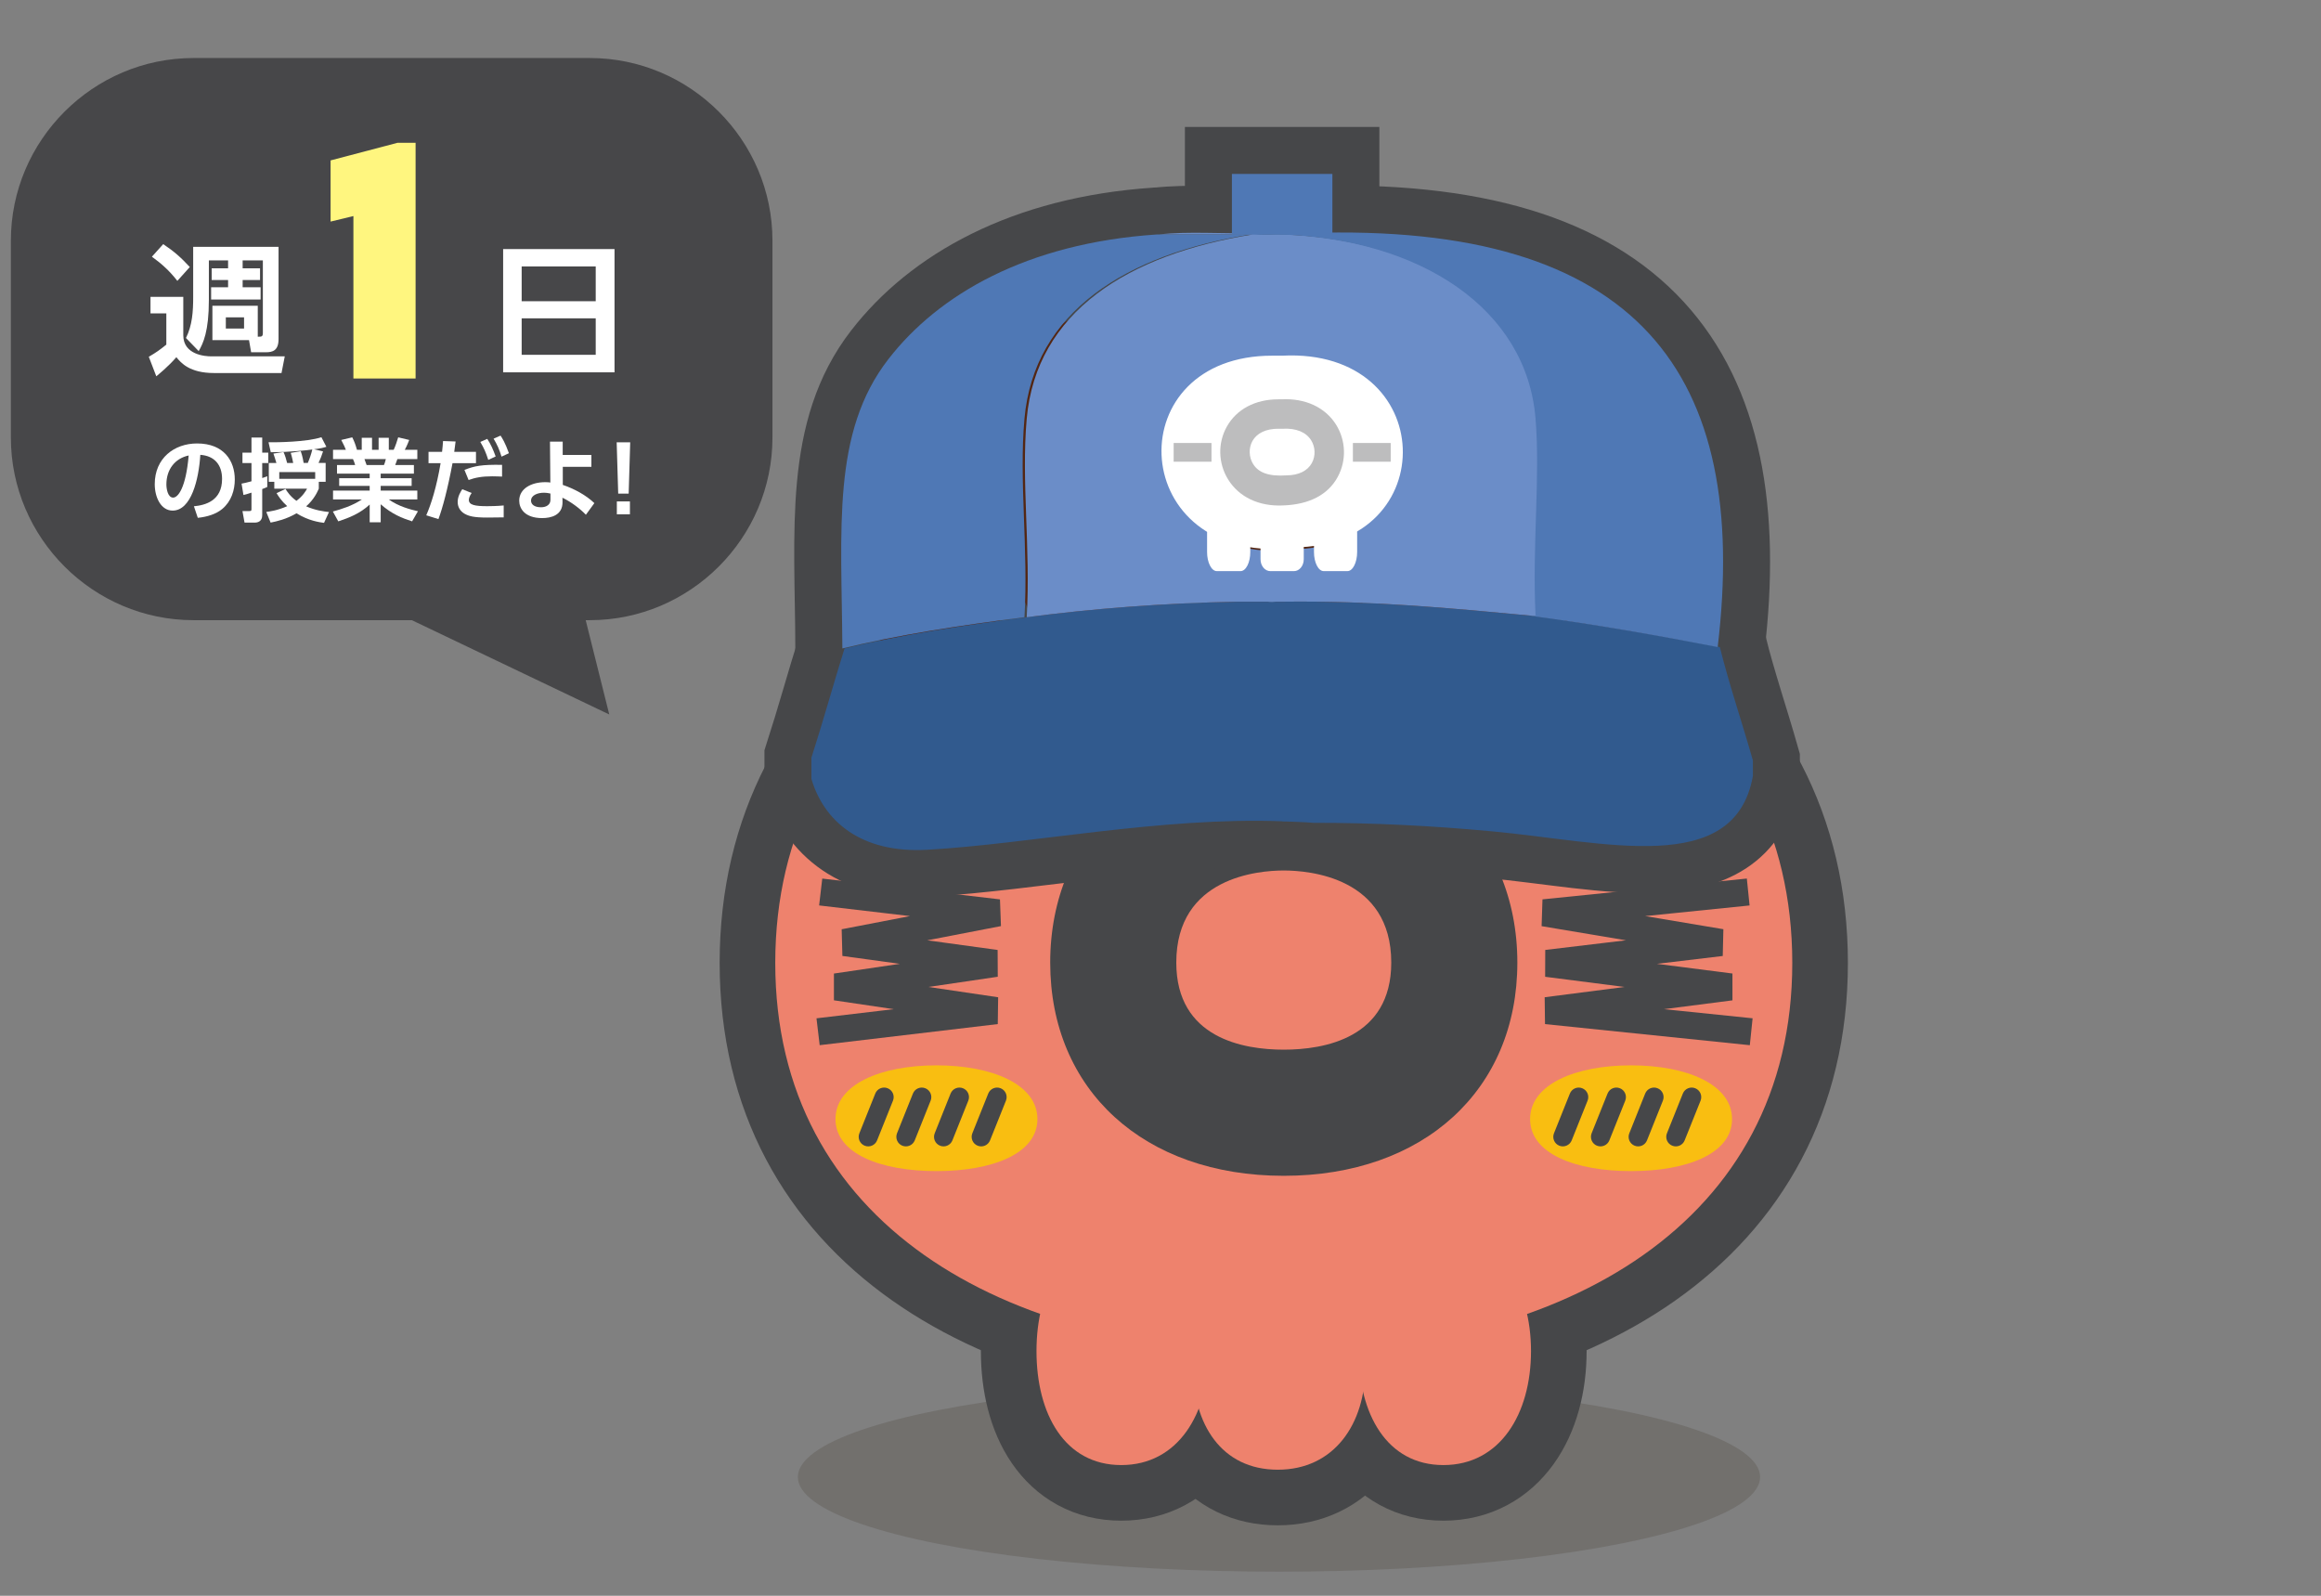 <?xml version="1.0" encoding="utf-8"?>
<!-- Generator: Adobe Illustrator 12.0.0, SVG Export Plug-In . SVG Version: 6.00 Build 51448)  -->
<!DOCTYPE svg PUBLIC "-//W3C//DTD SVG 1.1//EN" "http://www.w3.org/Graphics/SVG/1.1/DTD/svg11.dtd">
<svg  version="1.1" xmlns="http://www.w3.org/2000/svg" xmlns:xlink="http://www.w3.org/1999/xlink" width="320" height="220" viewBox="-62.598 88 320 220"
	 style="overflow:visible;enable-background:new -62.598 88 320 220;" xml:space="preserve">
<rect x="-62.598" y="88" width="320" height="220" fill="#808080" stroke="none"/>
<g id="レイヤー_1">
	<ellipse style="opacity:0.5;fill:#65605A;" cx="113.737" cy="291.628" rx="66.333" ry="13.05"/>
	<g>
		<g style="enable-background:new    ;">
			<path style="fill:#D63C4B;stroke:#464749;stroke-width:15.335;" d="M184.507,220.748c0,35.808-31.39,53.689-70.113,53.689
				c-38.724,0-70.106-17.882-70.106-53.689c0-35.81,31.382-55.45,70.106-55.45C153.117,165.298,184.507,184.942,184.507,220.748z"/>
			<g>
				<path style="fill:#D63C4B;stroke:#464749;stroke-width:15.335;" d="M113.569,290.62c-7.796,0-11.687-6.325-11.687-14.125
					c0-7.796,3.891-14.115,11.687-14.115c7.789,0,12.071,6.319,12.071,14.115C125.64,284.295,121.358,290.62,113.569,290.62z"/>
				<path style="fill:#D63C4B;stroke:#464749;stroke-width:15.335;" d="M91.995,289.981c-7.796,0-11.69-7.033-11.69-15.704
					c0-8.677,3.895-15.701,11.69-15.701c7.795,0,12.075,7.024,12.075,15.701C104.07,282.948,99.791,289.981,91.995,289.981z"/>
				<path style="fill:#D63C4B;stroke:#464749;stroke-width:15.335;" d="M136.407,289.981c-7.796,0-11.684-7.033-11.684-15.704
					c0-8.677,3.888-15.701,11.684-15.701s12.077,7.024,12.077,15.701C148.481,282.948,144.203,289.981,136.407,289.981z"/>
			</g>
		</g>
		<g>
			<g>
				<path style="stroke:#464749;stroke-width:15.335;" d="M82.194,220.706c0,17.583,12.94,29.396,32.2,29.396
					c19.26,0,32.206-11.813,32.206-29.396c0-17.714-13.249-30.091-32.206-30.091C95.43,190.615,82.194,202.992,82.194,220.706z
					 M99.577,220.706c0-11.782,11.341-12.696,14.816-12.696c3.475,0,14.822,0.917,14.822,12.696
					c0,10.447-9.286,12.006-14.822,12.006S99.577,231.146,99.577,220.706z"/>
			</g>
			<g>
				<g>
					<path style="stroke:#464749;stroke-width:15.335;" d="M51.883,211.667c0,0,8.792,5.461,14.066,8.727
						c-5.288,3.238-14.118,8.631-14.118,8.631l3.541,5.796l23.514-14.395l-23.428-14.532L51.883,211.667z"/>
				</g>
				<g>
					<path style="stroke:#464749;stroke-width:15.335;" d="M176.91,211.667c0,0-8.792,5.461-14.066,8.727
						c5.288,3.238,14.114,8.631,14.114,8.631l-3.537,5.796l-23.51-14.395l23.42-14.532L176.91,211.667z"/>
				</g>
			</g>
		</g>
	</g>
	<g style="enable-background:new    ;">
		<path style="fill:#EE826D;" d="M184.507,220.748c0,35.808-31.39,53.689-70.113,53.689c-38.724,0-70.106-17.882-70.106-53.689
			c0-35.81,31.382-55.45,70.106-55.45C153.117,165.298,184.507,184.942,184.507,220.748z"/>
		<g>
			<path style="fill:#EE826D;" d="M113.569,290.62c-7.796,0-11.687-6.325-11.687-14.125c0-7.796,3.891-14.115,11.687-14.115
				c7.789,0,12.071,6.319,12.071,14.115C125.64,284.295,121.358,290.62,113.569,290.62z"/>
			<path style="fill:#EE826D;" d="M91.995,289.981c-7.796,0-11.69-7.033-11.69-15.704c0-8.677,3.895-15.701,11.69-15.701
				c7.795,0,12.075,7.024,12.075,15.701C104.07,282.948,99.791,289.981,91.995,289.981z"/>
			<path style="fill:#EE826D;" d="M136.407,289.981c-7.796,0-11.684-7.033-11.684-15.704c0-8.677,3.888-15.701,11.684-15.701
				s12.077,7.024,12.077,15.701C148.481,282.948,144.203,289.981,136.407,289.981z"/>
		</g>
	</g>
	<g>
		<path style="fill:#464749;" d="M82.195,220.706c0,17.583,12.94,29.396,32.2,29.396c19.26,0,32.206-11.813,32.206-29.396
			c0-17.714-13.25-30.091-32.206-30.091C95.432,190.615,82.195,202.992,82.195,220.706z M99.579,220.706
			c0-11.782,11.341-12.696,14.816-12.696c3.475,0,14.822,0.917,14.822,12.696c0,10.447-9.286,12.006-14.822,12.006
			S99.579,231.146,99.579,220.706z"/>
	</g>
	<g>
		<g>
			<path style="fill:#F9BE11;" d="M80.434,242.28c0,4.785-6.234,7.174-13.919,7.174c-7.689,0-13.922-2.389-13.922-7.174
				c0-4.782,6.233-7.406,13.922-7.406C74.2,234.874,80.434,237.498,80.434,242.28z"/>
			<g>
				<g>
					<path style="fill:#464749;" d="M58.078,238.763l-2.193,5.478c-0.27,0.676,0.059,1.441,0.732,1.71
						c0.673,0.271,1.438-0.059,1.709-0.731l2.193-5.479c0.27-0.676-0.058-1.44-0.734-1.709
						C59.111,237.76,58.345,238.089,58.078,238.763z"/>
				</g>
				<g>
					<path style="fill:#464749;" d="M63.269,238.763l-2.194,5.478c-0.266,0.676,0.059,1.441,0.732,1.71
						c0.678,0.271,1.441-0.059,1.712-0.731l2.191-5.479c0.269-0.676-0.059-1.44-0.732-1.709
						C64.301,237.76,63.537,238.089,63.269,238.763z"/>
				</g>
				<g>
					<path style="fill:#464749;" d="M68.461,238.763l-2.19,5.478c-0.27,0.676,0.057,1.441,0.734,1.71
						c0.672,0.271,1.438-0.059,1.706-0.731l2.192-5.479c0.271-0.676-0.057-1.44-0.732-1.709
						C69.498,237.76,68.731,238.089,68.461,238.763z"/>
				</g>
				<g>
					<path style="fill:#464749;" d="M73.652,238.763l-2.192,5.478c-0.271,0.676,0.056,1.439,0.731,1.71
						c0.674,0.271,1.44-0.056,1.709-0.731l2.194-5.479c0.27-0.676-0.058-1.44-0.732-1.709
						C74.687,237.76,73.922,238.089,73.652,238.763z"/>
				</g>
			</g>
		</g>
		<g>
			<path style="fill:#F9BE11;" d="M176.201,242.28c0,4.785-6.234,7.174-13.92,7.174c-7.688,0-13.922-2.389-13.922-7.174
				c0-4.782,6.233-7.406,13.922-7.406C169.966,234.874,176.201,237.498,176.201,242.28z"/>
			<g>
				<g>
					<path style="fill:#464749;" d="M153.845,238.763l-2.194,5.478c-0.271,0.676,0.06,1.441,0.732,1.71
						c0.675,0.271,1.439-0.059,1.71-0.731l2.191-5.479c0.271-0.676-0.058-1.44-0.734-1.709
						C154.879,237.76,154.112,238.089,153.845,238.763z"/>
				</g>
				<g>
					<path style="fill:#464749;" d="M159.036,238.763l-2.195,5.478c-0.266,0.676,0.06,1.441,0.732,1.71
						c0.679,0.271,1.441-0.059,1.713-0.731l2.191-5.479c0.269-0.676-0.06-1.44-0.733-1.709
						C160.069,237.76,159.304,238.089,159.036,238.763z"/>
				</g>
				<g>
					<path style="fill:#464749;" d="M164.226,238.763l-2.189,5.478c-0.271,0.676,0.056,1.441,0.733,1.71
						c0.673,0.271,1.438-0.059,1.705-0.731l2.193-5.479c0.271-0.676-0.056-1.44-0.733-1.709
						C165.262,237.76,164.498,238.089,164.226,238.763z"/>
				</g>
				<g>
					<path style="fill:#464749;" d="M169.419,238.763l-2.193,5.478c-0.271,0.676,0.057,1.439,0.732,1.71
						c0.674,0.271,1.439-0.056,1.708-0.731l2.196-5.479c0.269-0.676-0.06-1.44-0.733-1.709
						C170.453,237.76,169.687,238.089,169.419,238.763z"/>
				</g>
			</g>
		</g>
	</g>
	<polyline style="fill:none;stroke:#464749;stroke-width:3.729;" points="178.43,210.976 150.255,213.845 174.699,217.944 
		150.669,220.814 176.02,224.063 150.606,227.333 178.844,230.241 	"/>
	<polyline style="fill:none;stroke:#464749;stroke-width:3.729;" points="50.552,210.976 75.052,213.845 53.797,217.944 
		74.693,220.814 52.649,224.063 74.746,227.333 50.192,230.241 	"/>
	<g>
		<path style="fill:#474749;" d="M43.902,148.319c0,13.85-11.331,25.181-25.181,25.181h-54.639
			c-13.85,0-25.181-11.331-25.181-25.181v-27.139c0-13.85,11.331-25.181,25.181-25.181h54.639c13.85,0,25.181,11.331,25.181,25.181
			V148.319z"/>
	</g>
	<g>
		<g>
			<path style="fill:#FFFFFF;" d="M-41.849,128.925h4.521v5.3c0,2.709,3.059,2.904,3.839,2.904h10.152l-0.448,2.299h-9.295
				c-3.391,0-4.56-1.403-5.203-2.183c-1.111,1.286-2.436,2.358-2.767,2.631l-1.033-2.689c1.033-0.604,1.5-0.935,2.417-1.676v-4.307
				h-2.183V128.925z M-40.095,121.657c1.52,1.014,2.455,1.852,3.664,3.157l-1.715,1.91c-1.111-1.423-2.163-2.358-3.508-3.333
				L-40.095,121.657z M-27.059,134.42c0.546,0,0.702,0,0.702-0.545v-9.977h-2.787v1.091h2.397v1.617h-2.397v0.994h2.475v1.695h-6.82
				V127.6h2.338v-0.994h-2.261v-1.617h2.261v-1.091h-2.65v5.456c0,4.346-0.779,5.963-1.403,7.054l-1.754-1.813
				c0.877-1.753,0.994-3.663,0.994-5.651v-6.917h11.77v12.725c0,1.598-0.838,1.812-1.734,1.812h-2.046l-0.292-1.676h-5.047v-4.735
				h6.255V134.42z M-31.463,131.751v1.54h2.514v-1.54H-31.463z"/>
		</g>
		<g>
			<path style="fill:#FFFFFF;" d="M22.127,122.339v16.992H6.771v-16.992H22.127z M9.324,129.529h10.211v-4.793H9.324V129.529z
				 M9.324,131.887v5.028h10.211v-5.028H9.324z"/>
		</g>
		<g>
			<path style="fill:#FFFFFF;" d="M-35.863,157.797c1.567-0.149,3.882-0.746,3.882-3.77c0-1.941-1.045-3.185-2.999-3.322
				c-0.211,3.396-1.256,7.688-3.819,7.688c-1.58,0-2.463-1.779-2.463-3.645c0-3.583,2.687-5.611,5.835-5.611
				c3.708,0,5.2,2.414,5.2,4.964c0,1.468-0.473,3.011-1.717,4.056c-0.871,0.734-2.127,1.107-3.384,1.232L-35.863,157.797z
				 M-39.658,154.787c0,0.585,0.187,1.816,0.933,1.816c0.659,0,1.754-1.306,2.14-5.81
				C-38.488,151.204-39.658,152.734-39.658,154.787z"/>
			<path style="fill:#FFFFFF;" d="M-29.294,154.675c0.348-0.062,0.734-0.149,1.368-0.323v-2.513h-1.244v-1.431h1.244v-2.09h1.48
				v2.09h0.834v1.431h-0.834v2.065c0.324-0.1,0.448-0.149,0.697-0.249v1.48c-0.187,0.087-0.336,0.162-0.697,0.286v3.608
				c0,0.858-0.609,1.02-1.032,1.02h-1.406l-0.286-1.592h0.921c0.311,0,0.323-0.05,0.323-0.336v-2.202
				c-0.696,0.224-0.821,0.261-1.107,0.323L-29.294,154.675z M-24.778,154.426h-0.759v-2.6h1.045
				c-0.075-0.286-0.324-1.058-0.411-1.294l1.394-0.211c0.224,0.485,0.36,0.971,0.498,1.505h0.833
				c-0.025-0.137-0.137-0.759-0.336-1.394l1.381-0.224c0.236,0.634,0.386,1.493,0.398,1.617h0.572
				c0.261-0.609,0.473-1.219,0.622-1.854c-0.498,0.075-3.061,0.373-5.723,0.373l-0.311-1.369c1.132,0.013,5.213-0.025,7.291-0.696
				l0.684,1.318c-0.398,0.125-0.796,0.236-1.704,0.336l1.244,0.299c-0.137,0.46-0.398,1.132-0.622,1.592h0.982v2.6h-0.945v0.946
				c-0.211,0.485-0.659,1.48-1.742,2.438c1.269,0.547,2.364,0.697,3.147,0.784l-0.684,1.493c-0.622-0.087-2.103-0.274-3.794-1.319
				c-1.418,0.821-2.7,1.107-3.571,1.281l-0.597-1.468c0.522-0.075,1.53-0.199,2.886-0.796c-0.821-0.747-1.182-1.331-1.468-1.792
				l1.231-0.585c0.236,0.374,0.647,1.021,1.505,1.643c0.896-0.672,1.269-1.319,1.468-1.68h-4.516V154.426z M-19.142,154.016v-0.933
				h-4.952v0.933H-19.142z"/>
			<path style="fill:#FFFFFF;" d="M-5.781,159.875c-1.356-0.435-2.762-0.982-4.33-2.351V160h-1.518v-2.438
				c-1.369,1.257-2.861,1.829-4.33,2.314l-0.747-1.356c1.169-0.323,2.688-0.784,4.006-1.667h-3.981v-1.219h5.051v-0.647h-4.205
				v-1.058h4.205v-0.634h-4.504v-1.182h2.501c-0.038-0.162-0.199-0.647-0.299-0.821h-2.75v-1.282h1.767
				c-0.087-0.236-0.236-0.609-0.634-1.356l1.518-0.361c0.299,0.597,0.436,0.983,0.647,1.717h0.66v-1.655h1.418v1.655h0.908v-1.655
				h1.406v1.655h0.672c0.236-0.498,0.485-1.244,0.622-1.717l1.518,0.361c-0.05,0.125-0.286,0.771-0.609,1.356h1.729v1.282h-2.75
				c-0.162,0.46-0.199,0.584-0.298,0.821h2.575v1.182h-4.579v0.634h4.268v1.058h-4.268v0.647h5.051v1.219h-3.944
				c1.381,0.983,3.011,1.394,4.031,1.63L-5.781,159.875z M-9.662,152.112c0.075-0.174,0.162-0.398,0.261-0.821h-2.949
				c0.05,0.112,0.249,0.696,0.299,0.821H-9.662z"/>
			<path style="fill:#FFFFFF;" d="M-3.828,159.042c0.672-1.542,1.418-3.869,1.978-7.191h-1.667v-1.555h1.866
				c0.075-0.697,0.1-0.92,0.137-1.493l1.729,0.062c-0.112,0.908-0.125,0.983-0.187,1.431h2.998v1.555h-3.234
				c-0.672,3.583-1.356,6.134-1.941,7.713L-3.828,159.042z M2.43,155.969c-0.273,0.373-0.386,0.722-0.386,0.945
				c0,0.709,0.846,0.871,2.526,0.871c0.336,0,1.406-0.013,2.277-0.1v1.642c-0.51,0.013-1.182,0.025-2.252,0.025
				c-1.866,0-2.538-0.187-3.135-0.522c-0.635-0.361-0.958-0.97-0.958-1.617c0-0.784,0.411-1.431,0.634-1.767L2.43,155.969z
				 M6.623,153.705c-0.349-0.013-0.809-0.038-1.369-0.038c-1.394,0-2.326,0.174-3.247,0.51l-0.572-1.394
				c1.394-0.547,2.364-0.747,5.188-0.697V153.705z M4.582,148.504c0.485,0.747,0.784,1.406,1.157,2.426l-1.02,0.473
				c-0.324-1.02-0.585-1.605-1.095-2.476L4.582,148.504z M6.411,148.056c0.199,0.286,0.634,0.958,1.157,2.426l-1.02,0.473
				c-0.311-1.008-0.584-1.63-1.095-2.476L6.411,148.056z"/>
			<path style="fill:#FFFFFF;" d="M14.995,154.849c1.63,0.56,3.185,1.406,4.354,2.513l-1.169,1.604
				c-0.759-0.796-2.003-1.754-3.235-2.351l0.013,0.572c0.037,1.854-1.593,2.239-2.799,2.239c-2.438,0-3.172-1.344-3.172-2.401
				c0-1.643,1.642-2.551,3.583-2.551c0.323,0,0.485,0.013,0.709,0.05l-0.05-5.636h1.754v1.829h3.956v1.643h-3.944V154.849z
				 M13.291,156.043c-0.236-0.05-0.51-0.112-0.92-0.112c-0.809,0-1.754,0.324-1.754,1.095c0,0.498,0.448,0.908,1.369,0.908
				c0.796,0,1.306-0.398,1.306-1.008V156.043z"/>
			<path style="fill:#FFFFFF;" d="M24.289,148.977l-0.211,7.079h-1.443l-0.211-7.079H24.289z M22.447,157.125h1.804v1.779h-1.804
				V157.125z"/>
		</g>
		<g>
			<g>
				<path style="fill:#FFF67F;" d="M-5.3,107.691v32.492h-8.574v-22.396l-3.145,0.761v-8.434l9.214-2.424H-5.3z"/>
			</g>
		</g>
	</g>
	<polygon style="fill:#474749;" points="-12.098,170.5 17.402,170.5 21.402,186.5 	"/>
</g>
<g id="レイヤー_2">
	<g>
		<path style="fill:#3AB487;stroke:#464749;stroke-width:12.955;" d="M114.185,124.535L114.185,124.535
			c-28.986,0-53.234,20.294-59.301,47.458c2.063,3.779,6.083,6.366,10.702,6.366c6.707,0,12.14-5.452,12.14-12.145
			c0,6.692,5.449,12.145,12.152,12.145c6.708,0,12.148-5.452,12.148-12.145c0,6.692,5.44,12.145,12.159,12.145
			c6.708,0,12.133-5.452,12.133-12.145c0,6.692,5.457,12.145,12.165,12.145c6.692,0,12.147-5.452,12.147-12.145
			c0,6.692,5.436,12.145,12.141,12.145c4.629,0,8.638-2.587,10.689-6.366C167.4,144.829,143.16,124.535,114.185,124.535"/>
		<path style="fill-rule:evenodd;clip-rule:evenodd;fill:#3AB487;stroke:#464749;stroke-width:12.955;" d="M174.517,177.208
			c-8.396-1.616-16.92-3.132-25.867-4.313c-10.996-1.024-21.947-2.103-34.467-1.944c-2.028,0-4.068,0-6.092,0
			c-10.399,0.195-20.07,0.955-29.151,2.142c-8.787,1.113-17.331,2.413-25.101,4.303c-1.557,4.988-2.963,10.098-4.565,15.061
			c0,0.963,0,1.939,0,2.928c1.691,5.746,6.741,10.291,15.977,9.767c14.132-0.797,32.291-4.553,48.932-3.925c0,0.004,0,0.013,0,0.021
			c0.173,0.014,0.379,0.006,0.571,0.006c1.242,0.053,2.503,0.079,3.726,0.185c-0.374-0.177-0.936-0.211-1.535-0.211
			c0.6,0,1.161,0.034,1.535,0.211c8.296-0.014,16.364,0.408,24.586,1.168c15.577,1.434,33.477,6.413,36.008-7.606
			c0-0.727,0-1.447,0-2.166C177.592,187.598,175.852,182.543,174.517,177.208z"/>
		<path style="fill-rule:evenodd;clip-rule:evenodd;fill:#3AB487;stroke:#464749;stroke-width:12.955;" d="M149.42,145.734
			c-1.214-15.196-15.912-24.801-35.224-25.408c-1.199-0.139-3.043,0.242-3.808-0.191c-4.311,0.125-9.295-0.276-13.192,0.191h12.933
			c-17.168,2.728-29.872,10.677-31.172,25.408c-0.77,8.594,0.553,17.864,0,27.359c9.08-1.188,18.753-1.947,29.154-2.142h4.094
			c0.426,0.061,0.8,0.041,1.151,0h0.84c12.524-0.159,23.472,0.919,34.471,1.944h0.753C148.948,163.073,150.09,153.91,149.42,145.734
			z M109.454,170.623c0.074,0,0.139-0.007,0.212-0.007C109.598,170.615,109.52,170.615,109.454,170.623z M115.715,163.716
			c-0.039,0.43-1.08,0.088-1.519,0.204c-20.069,0.923-20.887-24.882-1.274-24.832h1.274
			C134.306,138.045,134.855,163.585,115.715,163.716z"/>
		<g>
			<path style="fill-rule:evenodd;clip-rule:evenodd;fill:#3AB487;stroke:#464749;stroke-width:12.955;" d="M53.541,177.396
				c-0.106-16.573-1.493-29.77,6.341-39.877c6.875-8.877,19.024-15.993,37.004-17.193c4.319,0,8.62,0,12.93,0
				c-17.168,2.728-29.875,10.677-31.169,25.408c-0.771,8.594,0.552,17.864,0,27.359C69.857,174.207,61.314,175.506,53.541,177.396z"
				/>
			<path style="fill-rule:evenodd;clip-rule:evenodd;fill:#3AB487;stroke:#464749;stroke-width:12.955;" d="M117.678,120.135
				c45.701-1.557,61.02,19.493,56.544,57.073c-8.393-1.616-16.921-3.132-25.865-4.313c0.245,0,0.508,0,0.753,0
				c-0.471-9.822,0.667-18.985,0-27.161c-1.217-15.196-15.913-24.801-35.223-25.408c-1.206-0.139-3.047,0.242-3.813-0.191
				c0-1.516,0-3.003,0-4.507c1.273,0,2.531,0,3.813,0c0,1.504,0,2.991,0,4.507C115.143,120.135,116.409,120.135,117.678,120.135z"/>
		</g>
		<g>
			<path style="fill-rule:evenodd;clip-rule:evenodd;fill:#3AB487;stroke:#464749;stroke-width:12.955;" d="M114.185,137.035
				h-1.355c-21.041-0.035-20.166,27.643,1.355,26.639c0.478-0.115,1.602,0.262,1.635-0.211
				C136.353,163.328,135.785,135.937,114.185,137.035z"/>
			<g>
				
					<path style="fill-rule:evenodd;clip-rule:evenodd;fill:#3AB487;stroke:#464749;stroke-width:12.955;enable-background:new    ;" d="
					M114.177,145.081h-0.536c-8.206-0.02-7.871,10.958,0.536,10.578c0.181-0.061,0.619,0.079,0.639-0.096
					C122.838,155.508,122.601,144.632,114.177,145.081z"/>
				<path style="fill-rule:evenodd;clip-rule:evenodd;fill:#3AB487;stroke:#464749;stroke-width:12.955;" d="M114.066,143.052
					h-0.416c-3.179-0.005-5.76,1.366-7.102,3.761c-1.271,2.266-1.202,5.057,0.177,7.288c1.5,2.423,4.245,3.731,7.538,3.583
					c3.691-0.117,6.244-1.506,7.56-3.909c1.243-2.275,1.154-5.043-0.221-7.242C120.097,144.147,117.352,142.876,114.066,143.052z
					 M114.286,147.108c1.799-0.097,3.181,0.464,3.882,1.585c0.594,0.939,0.631,2.169,0.103,3.139c-0.6,1.09-1.828,1.689-3.462,1.702
					c-2.537,0.181-3.921-0.408-4.638-1.563c-0.594-0.958-0.628-2.21-0.09-3.178c0.616-1.093,1.876-1.686,3.555-1.686H114.286z"/>
			</g>
			<g>
				<path style="fill-rule:evenodd;clip-rule:evenodd;fill:#3AB487;stroke:#464749;stroke-width:12.955;" d="M117.152,165.1
					c0,0.909-0.605,1.639-1.347,1.639h-3.261c-0.747,0-1.351-0.73-1.351-1.639v-1.638c0-0.906,0.604-1.629,1.351-1.629h3.261
					c0.741,0,1.347,0.723,1.347,1.629V165.1z"/>
				<path style="fill-rule:evenodd;clip-rule:evenodd;fill:#3AB487;stroke:#464749;stroke-width:12.955;" d="M109.78,164.106
					c0,1.447-0.598,2.633-1.343,2.633h-3.27c-0.737,0-1.343-1.187-1.343-2.633v-2.631c0-1.462,0.605-2.637,1.343-2.637h3.27
					c0.745,0,1.343,1.175,1.343,2.637V164.106z"/>
				<path style="fill-rule:evenodd;clip-rule:evenodd;fill:#3AB487;stroke:#464749;stroke-width:12.955;" d="M124.514,164.106
					c0,1.447-0.603,2.633-1.344,2.633h-3.257c-0.756,0-1.35-1.187-1.35-2.633v-2.631c0-1.462,0.594-2.637,1.35-2.637h3.257
					c0.741,0,1.344,1.175,1.344,2.637V164.106z"/>
			</g>
			<g>
				
					<rect x="99.214" y="149.074" style="fill-rule:evenodd;clip-rule:evenodd;fill:#3AB487;stroke:#464749;stroke-width:12.955;" width="5.217" height="2.58"/>
				
					<rect x="123.928" y="149.074" style="fill-rule:evenodd;clip-rule:evenodd;fill:#3AB487;stroke:#464749;stroke-width:12.955;" width="5.213" height="2.58"/>
			</g>
		</g>
		
			<rect x="107.246" y="111.979" style="fill-rule:evenodd;clip-rule:evenodd;fill:#3AB487;stroke:#464749;stroke-width:12.955;" width="13.854" height="8.367"/>
	</g>
	<g>
		<path style="fill:#532612;" d="M114.185,124.535L114.185,124.535c-28.986,0-53.234,20.294-59.301,47.458
			c2.063,3.779,6.083,6.366,10.702,6.366c6.707,0,12.14-5.452,12.14-12.145c0,6.692,5.449,12.145,12.152,12.145
			c6.708,0,12.148-5.452,12.148-12.145c0,6.692,5.44,12.145,12.159,12.145c6.708,0,12.133-5.452,12.133-12.145
			c0,6.692,5.457,12.145,12.165,12.145c6.692,0,12.147-5.452,12.147-12.145c0,6.692,5.436,12.145,12.141,12.145
			c4.629,0,8.638-2.587,10.689-6.366C167.4,144.829,143.16,124.535,114.185,124.535"/>
		<path style="fill-rule:evenodd;clip-rule:evenodd;fill:#315A8E;" d="M174.517,177.208c-8.396-1.616-16.92-3.132-25.867-4.313
			c-10.996-1.024-21.947-2.103-34.467-1.944c-2.028,0-4.068,0-6.092,0c-10.399,0.195-20.07,0.955-29.151,2.142
			c-8.787,1.113-17.331,2.413-25.101,4.303c-1.557,4.988-2.963,10.098-4.565,15.061c0,0.963,0,1.939,0,2.928
			c1.691,5.746,6.741,10.291,15.977,9.767c14.132-0.797,32.291-4.553,48.932-3.925c0,0.004,0,0.013,0,0.021
			c0.173,0.014,0.379,0.006,0.571,0.006c1.242,0.053,2.503,0.079,3.726,0.185c-0.374-0.177-0.936-0.211-1.535-0.211
			c0.6,0,1.161,0.034,1.535,0.211c8.296-0.014,16.364,0.408,24.586,1.168c15.577,1.434,33.477,6.413,36.008-7.606
			c0-0.727,0-1.447,0-2.166C177.592,187.598,175.852,182.543,174.517,177.208z"/>
		<path style="fill-rule:evenodd;clip-rule:evenodd;fill:#6B8DC8;" d="M149.42,145.734c-1.214-15.196-15.912-24.801-35.224-25.408
			c-1.199-0.139-3.043,0.242-3.808-0.191c-4.311,0.125-9.295-0.276-13.192,0.191h12.933c-17.168,2.728-29.872,10.677-31.172,25.408
			c-0.77,8.594,0.553,17.864,0,27.359c9.08-1.188,18.753-1.947,29.154-2.142h4.094c0.426,0.061,0.8,0.041,1.151,0h0.84
			c12.524-0.159,23.472,0.919,34.471,1.944h0.753C148.948,163.073,150.09,153.91,149.42,145.734z M109.454,170.623
			c0.074,0,0.139-0.007,0.212-0.007C109.598,170.615,109.52,170.615,109.454,170.623z M115.715,163.716
			c-0.039,0.43-1.08,0.088-1.519,0.204c-20.069,0.923-20.887-24.882-1.274-24.832h1.274
			C134.306,138.045,134.855,163.585,115.715,163.716z"/>
		<g>
			<path style="fill-rule:evenodd;clip-rule:evenodd;fill:#4F78B5;" d="M53.541,177.396c-0.106-16.573-1.493-29.77,6.341-39.877
				c6.875-8.877,19.024-15.993,37.004-17.193c4.319,0,8.62,0,12.93,0c-17.168,2.728-29.875,10.677-31.169,25.408
				c-0.771,8.594,0.552,17.864,0,27.359C69.857,174.207,61.314,175.506,53.541,177.396z"/>
			<path style="fill-rule:evenodd;clip-rule:evenodd;fill:#4F78B5;" d="M117.678,120.135c45.701-1.557,61.02,19.493,56.544,57.073
				c-8.393-1.616-16.921-3.132-25.865-4.313c0.245,0,0.508,0,0.753,0c-0.471-9.822,0.667-18.985,0-27.161
				c-1.217-15.196-15.913-24.801-35.223-25.408c-1.206-0.139-3.047,0.242-3.813-0.191c0-1.516,0-3.003,0-4.507
				c1.273,0,2.531,0,3.813,0c0,1.504,0,2.991,0,4.507C115.143,120.135,116.409,120.135,117.678,120.135z"/>
		</g>
		<g>
			<path style="fill-rule:evenodd;clip-rule:evenodd;fill:#FFFFFF;" d="M114.185,137.035h-1.355
				c-21.041-0.035-20.166,27.643,1.355,26.639c0.478-0.115,1.602,0.262,1.635-0.211
				C136.353,163.328,135.785,135.937,114.185,137.035z"/>
			<g>
				<path style="fill-rule:evenodd;clip-rule:evenodd;fill:#FFFFFF;" d="M114.177,145.081h-0.536
					c-8.206-0.02-7.871,10.958,0.536,10.578c0.181-0.061,0.619,0.079,0.639-0.096C122.838,155.508,122.601,144.632,114.177,145.081z
					"/>
				<path style="fill-rule:evenodd;clip-rule:evenodd;fill:#BDBDBE;" d="M114.066,143.052h-0.416
					c-3.179-0.005-5.76,1.366-7.102,3.761c-1.271,2.266-1.202,5.057,0.177,7.288c1.5,2.423,4.245,3.731,7.538,3.583
					c3.691-0.117,6.244-1.506,7.56-3.909c1.243-2.275,1.154-5.043-0.221-7.242C120.097,144.147,117.352,142.876,114.066,143.052z
					 M114.286,147.108c1.799-0.097,3.181,0.464,3.882,1.585c0.594,0.939,0.631,2.169,0.103,3.139c-0.6,1.09-1.828,1.689-3.462,1.702
					c-2.537,0.181-3.921-0.408-4.638-1.563c-0.594-0.958-0.628-2.21-0.09-3.178c0.616-1.093,1.876-1.686,3.555-1.686H114.286z"/>
			</g>
			<g>
				<path style="fill-rule:evenodd;clip-rule:evenodd;fill:#FFFFFF;" d="M117.152,165.1c0,0.909-0.605,1.639-1.347,1.639h-3.261
					c-0.747,0-1.351-0.73-1.351-1.639v-1.638c0-0.906,0.604-1.629,1.351-1.629h3.261c0.741,0,1.347,0.723,1.347,1.629V165.1z"/>
				<path style="fill-rule:evenodd;clip-rule:evenodd;fill:#FFFFFF;" d="M109.78,164.106c0,1.447-0.598,2.633-1.343,2.633h-3.27
					c-0.737,0-1.343-1.187-1.343-2.633v-2.631c0-1.462,0.605-2.637,1.343-2.637h3.27c0.745,0,1.343,1.175,1.343,2.637V164.106z"/>
				<path style="fill-rule:evenodd;clip-rule:evenodd;fill:#FFFFFF;" d="M124.514,164.106c0,1.447-0.603,2.633-1.344,2.633h-3.257
					c-0.756,0-1.35-1.187-1.35-2.633v-2.631c0-1.462,0.594-2.637,1.35-2.637h3.257c0.741,0,1.344,1.175,1.344,2.637V164.106z"/>
			</g>
			<g>
				<rect x="99.214" y="149.074" style="fill-rule:evenodd;clip-rule:evenodd;fill:#BDBDBE;" width="5.217" height="2.58"/>
				<rect x="123.928" y="149.074" style="fill-rule:evenodd;clip-rule:evenodd;fill:#BDBDBE;" width="5.213" height="2.58"/>
			</g>
		</g>
		<rect x="107.246" y="111.979" style="fill-rule:evenodd;clip-rule:evenodd;fill:#4F78B5;" width="13.854" height="8.367"/>
	</g>
</g>
</svg>
